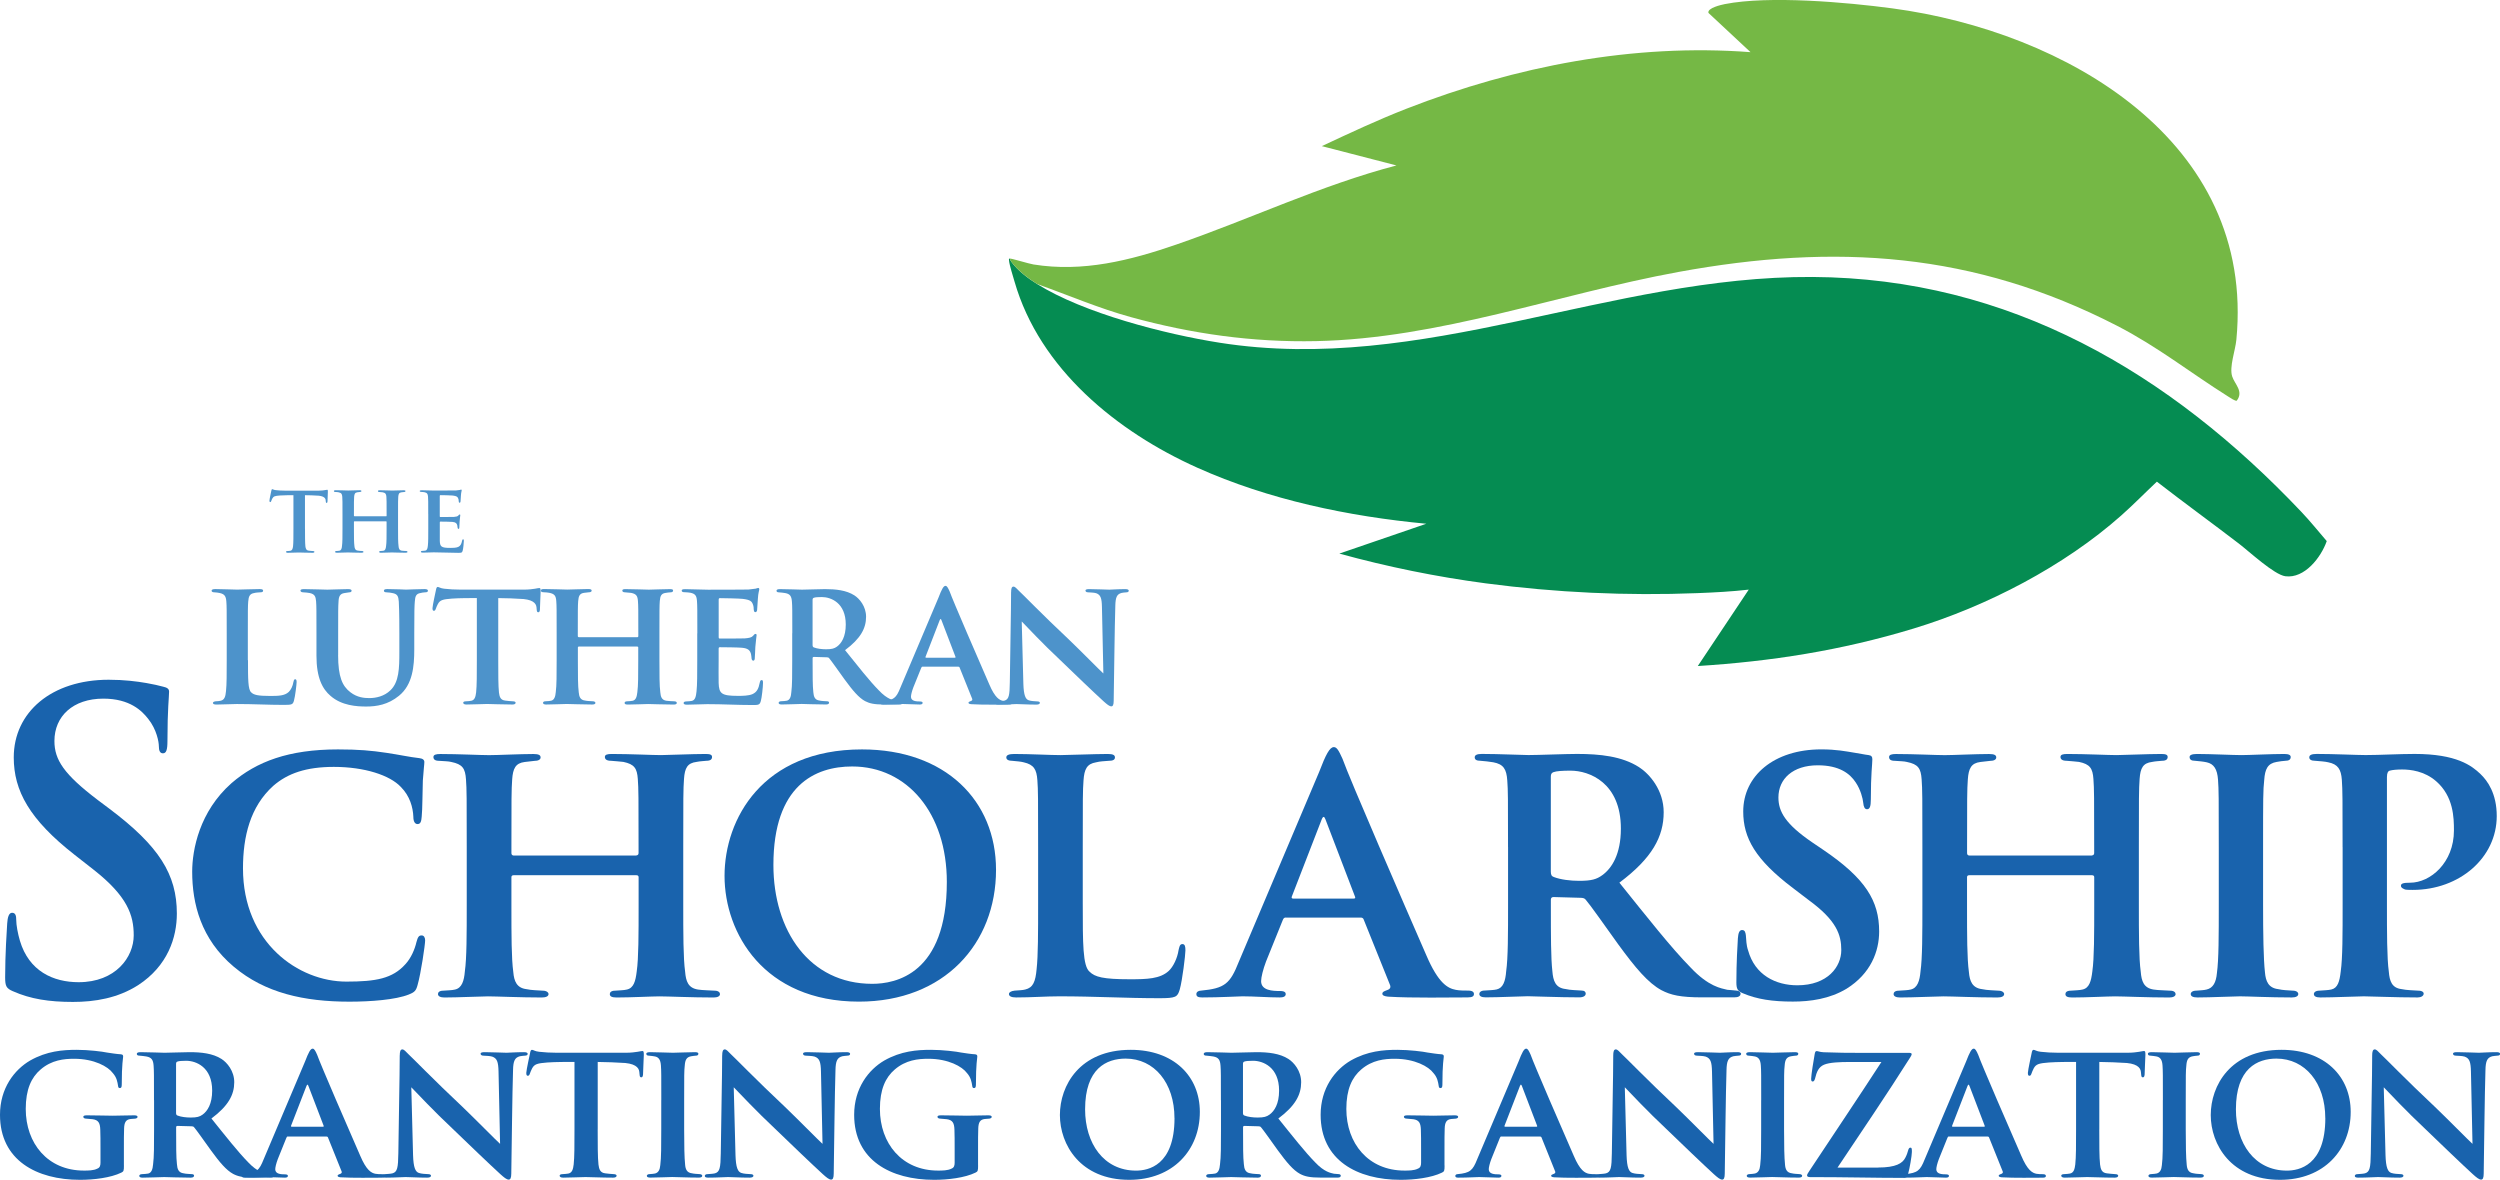 <?xml version="1.0" encoding="UTF-8"?>
<svg xmlns="http://www.w3.org/2000/svg" id="Layer_2" data-name="Layer 2" viewBox="0 0 598.1 282.26">
  <defs>
    <style>
      .cls-1 {
        fill: #75b845;
      }

      .cls-2 {
        fill: #4d93cb;
      }

      .cls-3 {
        fill: #058c52;
      }

      .cls-4 {
        fill: #1963ad;
      }
    </style>
  </defs>
  <g id="Layer_1-2" data-name="Layer 1">
    <path class="cls-3" d="M241.61,61.86c.04.36.25.63.45.91,1.48,2.01,3.99,3.89,6.06,5.18,11.15,6.99,30.62,11.99,43.65,14.04,48.62,7.67,93.42-16.01,141.85-15.73,47.13.27,85.45,22.93,116.97,56.21,2.12,2.23,4.05,4.65,6.06,6.98-1.36,3.89-5.3,9.01-9.9,8.41-2.66-.35-8.63-5.9-11.11-7.8-6.51-4.99-13.15-9.8-19.63-14.83-2.84,2.67-5.59,5.49-8.51,8.08-13.69,12.15-32.16,21.73-49.66,27.05s-34.29,7.88-51.66,8.98l12.19-18.28c-4.1.47-8.17.68-12.29.84-16.88.67-33.88-.13-50.63-2.34-11.83-1.57-23.54-3.96-35.03-7.12l20.81-7.14c-18.66-1.76-37.67-5.73-54.79-13.41-19.18-8.6-37.72-23.61-43.73-44.54-.35-1.21-1.21-3.91-1.31-5-.02-.25-.11-.46.2-.51Z"></path>
    <path class="cls-1" d="M248.12,67.95c-2.07-1.3-4.58-3.17-6.06-5.18-.2-.28-.41-.55-.45-.91.35-.05,4.62,1.25,5.63,1.41,11.81,1.91,23.16-.96,34.2-4.77,17.61-6.07,34.56-14.18,52.65-18.92l-17.86-4.62c6.71-3.14,13.42-6.29,20.33-8.98,25.98-10.12,54.22-15.63,82.24-13.5l-10.07-9.39c-.31-1.19,3.09-1.94,3.92-2.11,10.56-2.08,29.14-.44,40.06,1.02,41.21,5.51,86.92,31.55,82.32,79.28-.25,2.61-1.73,6.49-1,8.78.6,1.87,2.82,3.58,1.08,5.81-.37.12-1.67-.77-2.08-1.03-9.06-5.7-16.9-11.95-26.58-16.92-34.26-17.62-67.31-19.75-104.93-12.85-28.88,5.29-57.05,15.92-86.66,16.54-15.13.32-29.75-1.74-44.3-5.74-7.68-2.11-14.97-5.26-22.45-7.92Z"></path>
  </g>
  <g id="Layer_2-2" data-name="Layer 2">
    <g>
      <path class="cls-4" d="M3.1,237.15c-1.57-.69-1.87-1.18-1.87-3.34,0-5.41.39-11.31.49-12.88.1-1.47.39-2.56,1.18-2.56.88,0,.98.88.98,1.67,0,1.28.39,3.34.88,5.01,2.16,7.28,7.96,9.93,14.06,9.93,8.85,0,13.17-6,13.17-11.21,0-4.82-1.48-9.34-9.63-15.73l-4.52-3.54c-10.81-8.46-14.55-15.34-14.55-23.3,0-10.81,9.04-18.58,22.71-18.58,3.74,0,6.69.39,9.04.79,1.67.29,2.95.59,4.03.88.89.2,1.38.49,1.38,1.18,0,1.28-.39,4.13-.39,11.8,0,2.16-.29,2.95-1.08,2.95-.69,0-.98-.59-.98-1.77,0-.88-.49-3.93-2.56-6.49-1.47-1.87-4.33-4.82-10.72-4.82-7.27,0-11.7,4.23-11.7,10.13,0,4.52,2.26,7.96,10.42,14.16l2.75,2.06c11.9,8.95,16.12,15.73,16.12,25.07,0,5.7-2.16,12.49-9.24,17.11-4.92,3.15-10.42,4.03-15.63,4.03-5.7,0-10.13-.69-14.35-2.56Z"></path>
      <path class="cls-4" d="M55.94,231.29c-7.88-6.61-9.96-15.13-9.96-22.74,0-5.25,1.72-14.4,9.42-21.2,5.98-5.16,13.68-8.06,25.46-8.06,4.89,0,7.97.27,11.6.82,3.08.45,5.44,1,7.88,1.27.82.09,1.18.45,1.18.91,0,.63-.18,1.72-.36,4.44-.09,2.54-.09,6.98-.27,8.61-.09,1.18-.27,1.81-1,1.81-.63,0-1-.63-1-1.72-.09-2.26-.82-4.98-2.99-7.16-2.63-2.81-8.7-4.8-16.03-4.8-6.61,0-11.05,1.54-14.49,4.53-5.53,4.98-7.25,12.14-7.25,19.75,0,17.85,13.32,27.09,24.73,27.09,7.07,0,11.05-.72,14.13-4.17,1.36-1.45,2.26-3.62,2.63-5.25.36-1.36.63-1.63,1.27-1.63.54,0,.82.54.82,1.18,0,1-1,7.88-1.81,10.69-.36,1.36-.73,1.72-2.08,2.26-3.17,1.27-9.15,1.72-14.22,1.72-10.87,0-20.2-2.08-27.63-8.33Z"></path>
      <path class="cls-4" d="M152.23,204.65c.27,0,.54-.18.54-.54v-1.63c0-11.69,0-13.68-.18-16.12-.18-2.54-.82-3.53-3.44-4.08-.63-.09-1.99-.18-2.99-.27-1,0-1.45-.36-1.45-.91s.54-.72,1.63-.72c4.44,0,9.78.27,11.78.27,1.63,0,7.43-.27,10.69-.27,1.09,0,1.54.18,1.54.72s-.36.91-1.36.91c-.81.09-1.45.09-2.36.27-2.17.27-2.81,1.45-2.99,4.08-.18,2.45-.18,4.53-.18,16.31v13.59c0,7.16,0,12.96.45,16.22.18,2.26.72,3.9,3.08,4.26,1.09.18,2.9.18,3.99.27.91,0,1.27.45,1.27.81,0,.54-.63.82-1.54.82-5.25,0-10.87-.27-12.95-.27-1.72,0-6.88.27-10.24.27-1.18,0-1.63-.27-1.63-.82,0-.36.27-.81,1.27-.81,1.09-.09,2.08-.09,2.81-.27,1.63-.36,2.08-1.99,2.36-4.35.45-3.17.45-8.88.45-15.94v-6.61c0-.36-.27-.45-.54-.45h-29.35c-.27,0-.54.09-.54.45v6.88c0,7.16,0,12.5.45,15.85.18,2.17.82,3.8,3.17,4.08,1.18.27,2.81.27,3.9.36.91,0,1.36.45,1.36.81,0,.54-.63.82-1.63.82-5.07,0-10.87-.27-12.86-.27-1.63,0-7.25.27-10.42.27-.91,0-1.54-.27-1.54-.82,0-.36.27-.81,1.27-.81,1.18-.09,2.08-.09,2.81-.27,1.63-.36,2.17-2.08,2.35-4.35.45-3.17.45-8.97.45-16.12v-13.59c0-11.69,0-13.77-.18-16.22-.18-2.63-.82-3.62-3.53-4.17-.63-.18-1.81-.18-2.9-.27-1,0-1.36-.36-1.36-.91s.63-.72,1.63-.72c4.35,0,9.6.27,11.69.27s7.43-.27,10.6-.27c1.27,0,1.72.27,1.72.82s-.63.82-1.45.82c-.72.09-1.72.18-2.36.27-2.17.27-2.81,1.54-2.99,4.17-.18,2.45-.18,4.71-.18,16.04v1.63c0,.36.27.54.54.54h29.35Z"></path>
      <path class="cls-4" d="M173.34,209.55c0-13.59,9.06-30.26,32.88-30.26,19.93,0,32.07,12.23,32.07,28.81,0,17.67-12.41,31.53-32.79,31.53-22.74,0-32.16-16.4-32.16-30.08ZM226.52,211c0-16.4-9.42-27.63-22.65-27.63-8.88,0-18.84,4.53-18.84,23.55,0,15.76,8.61,28.45,23.64,28.45,5.53,0,17.85-2.26,17.85-24.37Z"></path>
      <path class="cls-4" d="M259.04,216.25c0,9.51,0,14.86,1.63,16.22,1.27,1.27,3.26,1.81,9.6,1.81,4.17,0,7.25-.09,9.33-1.99,1.09-1,2.08-3.08,2.36-4.98.18-.73.27-1.45.91-1.45s.73.63.73,1.54c0,1-.73,7.16-1.36,9.33-.54,1.81-.91,2.08-4.89,2.08-8.06,0-15.4-.45-23.92-.45-3.26,0-6.61.27-10.33.27-1.09,0-1.72-.27-1.72-.82,0-.36.45-.72,1.36-.81,1-.09,1.9-.09,2.54-.27,1.9-.45,2.45-1.9,2.72-4.89.36-3.17.36-8.97.36-15.58v-13.59c0-11.78,0-13.59-.18-16.03-.18-2.54-.82-3.71-3.26-4.26-.63-.18-1.72-.27-2.72-.36-.91,0-1.45-.27-1.45-.82s.63-.82,1.9-.82c3.8,0,8.7.27,11.05.27,1.72,0,8.24-.27,11.32-.27,1.27,0,1.72.27,1.72.82s-.45.82-1.54.82c-.91.09-1.99.09-2.99.36-2.17.36-2.81,1.63-2.99,4.35-.18,2.45-.18,4.17-.18,16.12v13.41Z"></path>
      <path class="cls-4" d="M307.6,219.51c-.36,0-.54.18-.72.63l-3.99,9.88c-.72,1.9-1.18,3.8-1.18,4.71,0,2.27,2.81,2.36,4.53,2.36,1.09,0,1.36.36,1.36.72,0,.63-.63.82-1.45.82-2.81,0-6.07-.27-8.88-.27-.91,0-5.44.27-9.6.27-1,0-1.45-.18-1.45-.82,0-.45.45-.81,1.09-.81,5.71-.54,6.98-1.63,9.06-6.89l19.21-45.39c1.63-4.26,2.54-5.98,3.53-5.98.72,0,1.18.82,2.08,2.81,1.54,4.44,14.95,35.33,20.02,46.93,2.9,6.79,5.16,7.97,7.07,8.33.82.18,2.17.18,2.99.18,1,0,1.36.36,1.36.81,0,.54-.36.82-1.54.82-3.8,0-13.32.18-19.02-.18-.82-.09-1.36-.27-1.36-.72,0-.36.36-.54.82-.72.81-.27,1.45-.54.91-1.63l-6.16-15.31c-.09-.36-.36-.54-.72-.54h-17.94ZM323.82,214.98c.45,0,.45-.18.36-.45l-7.07-18.48c-.27-.72-.54-.91-.91,0l-7.16,18.48c-.09.27,0,.45.36.45h14.4Z"></path>
      <path class="cls-4" d="M360.78,202.66c0-11.78,0-13.5-.18-15.94-.18-2.72-.91-3.9-3.35-4.35-1-.18-2.08-.27-3.08-.36-.91,0-1.36-.27-1.36-.82s.54-.82,1.72-.82c4.08,0,9.6.27,11.14.27,2.45,0,8.88-.27,11.6-.27,5.44,0,10.78.54,14.86,3.17,2.54,1.63,5.89,5.53,5.89,10.78,0,5.8-2.72,10.96-10.6,16.85,6.7,8.33,12.32,15.49,17.03,20.29,4.35,4.62,7.34,4.98,8.79,5.34.82.09,1.45.09,2.08.18.72,0,1.09.36,1.09.72,0,.63-.54.91-1.54.91h-7.61c-5.25,0-7.52-.54-9.78-1.72-3.17-1.72-6.16-5.25-10.33-10.96-3.26-4.53-6.61-9.33-7.79-10.69-.27-.36-.72-.45-1.27-.45l-6.43-.18c-.36,0-.63.18-.63.63v1.63c0,6.98,0,12.32.36,15.49.18,2.27.72,3.99,3.17,4.26,1.09.27,2.72.27,3.81.36.72,0,1,.36,1,.72,0,.54-.54.91-1.54.91-4.8,0-11.14-.27-12.32-.27-1.36,0-6.88.27-10.06.27-1,0-1.54-.27-1.54-.82,0-.36.36-.81,1.27-.81,1.18-.09,2.17-.09,2.9-.27,1.54-.36,2.08-1.99,2.26-4.35.45-3.17.45-8.97.45-16.12v-13.59ZM371.02,208.55c0,.72.18,1.09.72,1.27,1.63.63,3.99.91,6.07.91,2.9,0,4.17-.36,5.53-1.36,2.26-1.63,4.44-4.98,4.44-11.14,0-10.96-7.52-13.86-12.05-13.86-1.9,0-3.35.09-4.08.36-.45.18-.63.45-.63,1.09v22.74Z"></path>
      <path class="cls-4" d="M416.95,237.63c-1.27-.54-1.54-1.09-1.54-2.63,0-4.62.27-9.15.36-10.51.09-1.27.36-1.99,1-1.99.72,0,.82.63.91,1.27.09,1,.09,2.36.54,3.62,1.63,5.89,6.61,8.33,11.78,8.33,7.25,0,10.51-4.44,10.51-8.42,0-3.62-1.09-7.07-7.79-11.96l-3.8-2.9c-8.97-6.79-11.87-11.96-11.87-18.3,0-8.52,7.34-14.86,18.66-14.86,3.62,0,5.8.45,8.06.82,1.27.18,2.36.45,3.26.54.72.09.91.45.91,1,0,1.27-.36,3.44-.36,9.6,0,1.72-.27,2.36-.91,2.36-.54,0-.82-.54-.91-1.54-.09-1-.63-3.17-1.81-4.89-1.36-2.08-3.9-4.08-9.06-4.08-5.98,0-9.42,3.26-9.42,7.7,0,3.35,1.63,6.34,8.15,10.78l2.54,1.72c10.15,6.88,13.41,12.23,13.41,19.57,0,4.71-1.99,10.06-7.79,13.68-4.08,2.45-8.7,3.08-12.86,3.08-4.89,0-8.52-.54-11.96-1.99Z"></path>
      <path class="cls-4" d="M500.47,204.65c.27,0,.54-.18.54-.54v-1.63c0-11.69,0-13.68-.18-16.12-.18-2.54-.82-3.53-3.44-4.08-.63-.09-1.99-.18-2.99-.27-1,0-1.45-.36-1.45-.91s.54-.72,1.63-.72c4.44,0,9.78.27,11.78.27,1.63,0,7.43-.27,10.69-.27,1.09,0,1.54.18,1.54.72s-.36.91-1.36.91c-.82.09-1.45.09-2.36.27-2.17.27-2.81,1.45-2.99,4.08-.18,2.45-.18,4.53-.18,16.31v13.59c0,7.16,0,12.96.45,16.22.18,2.26.72,3.9,3.08,4.26,1.09.18,2.9.18,3.99.27.91,0,1.27.45,1.27.81,0,.54-.63.82-1.54.82-5.25,0-10.87-.27-12.95-.27-1.72,0-6.88.27-10.24.27-1.18,0-1.63-.27-1.63-.82,0-.36.27-.81,1.27-.81,1.09-.09,2.08-.09,2.81-.27,1.63-.36,2.08-1.99,2.36-4.35.45-3.17.45-8.88.45-15.94v-6.61c0-.36-.27-.45-.54-.45h-29.35c-.27,0-.54.09-.54.45v6.88c0,7.16,0,12.5.45,15.85.18,2.17.82,3.8,3.17,4.08,1.18.27,2.81.27,3.9.36.91,0,1.36.45,1.36.81,0,.54-.63.82-1.63.82-5.07,0-10.87-.27-12.86-.27-1.63,0-7.25.27-10.42.27-.91,0-1.54-.27-1.54-.82,0-.36.27-.81,1.27-.81,1.18-.09,2.08-.09,2.81-.27,1.63-.36,2.17-2.08,2.36-4.35.45-3.17.45-8.97.45-16.12v-13.59c0-11.69,0-13.77-.18-16.22-.18-2.63-.81-3.62-3.53-4.17-.63-.18-1.81-.18-2.9-.27-1,0-1.36-.36-1.36-.91s.63-.72,1.63-.72c4.35,0,9.6.27,11.69.27s7.43-.27,10.6-.27c1.27,0,1.72.27,1.72.82s-.63.82-1.45.82c-.72.09-1.72.18-2.36.27-2.17.27-2.81,1.54-2.99,4.17-.18,2.45-.18,4.71-.18,16.04v1.63c0,.36.27.54.54.54h29.35Z"></path>
      <path class="cls-4" d="M530.82,202.66c0-11.78,0-13.59-.18-16.12-.18-2.54-1-3.8-2.72-4.17-.82-.18-1.81-.27-2.81-.36-.82,0-1.27-.27-1.27-.91,0-.45.54-.72,1.81-.72,3.17,0,8.61.27,10.6.27,1.81,0,7.16-.27,10.24-.27,1.09,0,1.54.27,1.54.72,0,.63-.45.91-1.27.91-.82.09-1.18.09-2.08.27-2.17.36-2.81,1.72-2.99,4.35-.27,2.45-.27,4.26-.27,16.03v13.59c0,7.25.09,13.14.45,16.4.18,2.08.82,3.71,3.17,3.99,1.18.27,2.26.27,3.44.36,1,0,1.36.45,1.36.81,0,.54-.63.82-1.54.82-5.34,0-10.51-.27-12.41-.27-1.54,0-6.98.27-10.15.27-1.09,0-1.63-.27-1.63-.82,0-.36.36-.81,1.36-.81,1.09-.09,1.72-.09,2.45-.27,1.54-.36,2.26-1.72,2.45-3.9.45-3.26.45-9.06.45-16.58v-13.59Z"></path>
      <path class="cls-4" d="M560.44,202.66c0-11.05,0-13.59-.18-16.12-.18-2.45-.91-3.71-3.26-4.17-.72-.18-1.99-.27-3.17-.36-.82,0-1.36-.27-1.36-.82s.54-.82,1.81-.82c4.08,0,9.6.27,11.69.27,3.35,0,7.97-.27,11.69-.27,10.06,0,13.68,2.81,15.76,4.8,1.72,1.63,3.9,4.71,3.9,10.06,0,9.96-8.88,17.67-20.11,17.67-.36,0-1.36,0-1.81-.09-.36-.18-1-.36-1-.91s.63-.72,2.17-.72c4.89,0,10.51-4.8,10.51-12.5,0-3.08-.09-8.15-4.26-11.78-2.81-2.45-6.16-2.81-8.15-2.81-1.18,0-2.26.09-2.9.27-.45.09-.72.54-.72,1.54v30.35c0,6.88,0,12.96.45,16.22.18,2.26.73,3.9,3.08,4.17,1.18.27,2.81.27,3.9.36,1,0,1.36.36,1.36.72,0,.54-.63.91-1.45.91-5.35,0-11.05-.27-12.86-.27-1.54,0-7.25.27-10.42.27-1,0-1.54-.27-1.54-.82,0-.36.36-.81,1.36-.81,1.09-.09,1.99-.09,2.81-.27,1.54-.36,1.99-1.9,2.26-4.35.45-3.17.45-8.97.45-16.12v-13.59Z"></path>
    </g>
    <g>
      <path class="cls-4" d="M29.65,278.85c0,1.31-.09,1.4-.61,1.68-2.57,1.26-6.63,1.73-9.9,1.73-10.37,0-19.14-4.67-19.14-15.55,0-6.4,3.46-10.79,7.19-12.98,4.02-2.29,7.84-2.57,11.21-2.57,2.8,0,6.16.42,7.19.65.93.14,2.38.37,3.36.42.47.05.51.28.51.56,0,.47-.33,1.63-.33,6.68,0,.65-.14.84-.47.84s-.37-.23-.42-.56c-.14-.84-.28-1.96-1.26-3.04-1.12-1.54-4.44-3.41-9.24-3.41-2.43,0-5.37.28-8.03,2.57-2.19,1.87-3.55,4.72-3.55,9.43,0,8.22,5.23,14.75,13.91,14.75.98,0,2.33,0,3.22-.47.61-.23.75-.75.75-1.4v-3.36c0-1.91,0-3.31-.05-4.58-.05-1.54-.42-2.29-1.82-2.48-.37-.05-.98-.09-1.59-.14-.37,0-.65-.19-.65-.42,0-.28.28-.37.89-.37,2.24,0,4.9.09,6.16.09s3.55-.09,5.09-.09c.51,0,.84.09.84.37,0,.23-.23.37-.56.42-.51.05-.61.05-1.12.09-1.17.14-1.49.89-1.54,2.24-.05,1.26-.05,2.8-.05,4.81v4.06Z"></path>
      <path class="cls-4" d="M36.84,263.21c0-6.07,0-6.96-.09-8.22-.09-1.4-.47-2.01-1.73-2.24-.51-.09-1.07-.14-1.59-.19-.47,0-.7-.14-.7-.42s.28-.42.89-.42c2.1,0,4.95.14,5.74.14,1.26,0,4.58-.14,5.98-.14,2.8,0,5.56.28,7.66,1.63,1.31.84,3.04,2.85,3.04,5.56,0,2.99-1.4,5.65-5.46,8.68,3.46,4.3,6.35,7.98,8.78,10.46,2.24,2.38,3.78,2.57,4.53,2.75.42.05.75.05,1.07.09.37,0,.56.19.56.37,0,.33-.28.47-.79.47h-3.92c-2.71,0-3.88-.28-5.04-.89-1.63-.89-3.18-2.71-5.32-5.65-1.68-2.33-3.41-4.81-4.02-5.51-.14-.19-.37-.23-.65-.23l-3.31-.09c-.19,0-.33.09-.33.33v.84c0,3.6,0,6.35.19,7.98.09,1.17.37,2.05,1.63,2.2.56.14,1.4.14,1.96.19.37,0,.51.19.51.37,0,.28-.28.47-.79.47-2.47,0-5.74-.14-6.35-.14-.7,0-3.55.14-5.18.14-.51,0-.79-.14-.79-.42,0-.19.19-.42.65-.42.61-.05,1.12-.05,1.49-.14.79-.19,1.07-1.03,1.17-2.24.23-1.63.23-4.62.23-8.31v-7ZM42.12,266.24c0,.37.09.56.37.65.84.33,2.05.47,3.13.47,1.49,0,2.15-.19,2.85-.7,1.17-.84,2.29-2.57,2.29-5.74,0-5.65-3.88-7.14-6.21-7.14-.98,0-1.73.05-2.1.19-.23.09-.33.23-.33.56v11.72Z"></path>
      <path class="cls-4" d="M68.88,271.89c-.19,0-.28.09-.37.33l-2.05,5.09c-.37.98-.61,1.96-.61,2.43,0,1.17,1.45,1.21,2.33,1.21.56,0,.7.19.7.37,0,.33-.33.42-.75.42-1.45,0-3.13-.14-4.58-.14-.47,0-2.8.14-4.95.14-.51,0-.75-.09-.75-.42,0-.23.23-.42.56-.42,2.94-.28,3.6-.84,4.67-3.55l9.9-23.39c.84-2.19,1.31-3.08,1.82-3.08.37,0,.61.42,1.07,1.45.79,2.29,7.7,18.21,10.32,24.19,1.49,3.5,2.66,4.11,3.64,4.3.42.09,1.12.09,1.54.09.51,0,.7.19.7.42,0,.28-.19.42-.79.42-1.96,0-6.86.09-9.81-.09-.42-.05-.7-.14-.7-.37,0-.19.19-.28.42-.37.42-.14.75-.28.47-.84l-3.17-7.89c-.05-.19-.19-.28-.37-.28h-9.24ZM77.24,269.56c.23,0,.23-.09.19-.23l-3.64-9.52c-.14-.37-.28-.47-.47,0l-3.69,9.52c-.05.14,0,.23.19.23h7.42Z"></path>
      <path class="cls-4" d="M95.64,252.51c0-.89.14-1.45.61-1.45.42,0,.79.47,1.49,1.17.75.65,6.21,6.3,12.89,12.56,3.03,2.9,8.26,8.22,9.01,8.87l-.37-17.28c-.05-2.38-.37-3.17-1.49-3.59-.61-.19-1.54-.19-2.1-.23-.51,0-.7-.23-.7-.47,0-.33.47-.37,1.03-.37,2.05,0,4.16.14,5.18.14.51,0,2.19-.14,4.16-.14.51,0,.89.09.89.42,0,.23-.19.42-.7.42-.42.05-.75.05-1.17.14-1.21.33-1.59,1.12-1.63,3.36-.19,5.98-.28,16.39-.42,24.7,0,1.07-.23,1.45-.61,1.45-.51,0-1.12-.51-2.01-1.31-2.61-2.38-7.61-7.19-11.49-10.93-4.11-3.83-8.68-8.68-9.81-9.85l.42,16.2c.09,3.04.56,4.02,1.4,4.3.7.23,1.49.23,2.19.28.42,0,.7.14.7.37,0,.33-.37.47-.93.47-2.43,0-4.06-.14-5.14-.14-.51,0-2.66.14-4.67.14-.51,0-.89-.05-.89-.42,0-.23.23-.42.65-.42.51-.05,1.21-.05,1.77-.19,1.17-.33,1.35-1.35,1.4-4.81.09-8.4.33-18.16.33-23.39Z"></path>
      <path class="cls-4" d="M142.99,270.21c0,3.55,0,6.68.19,8.4.14,1.07.37,1.96,1.63,2.1.56.09,1.4.14,2.01.19.47,0,.7.19.7.37,0,.28-.28.47-.84.47-2.71,0-5.56-.14-6.58-.14-.93,0-3.78.14-5.37.14-.56,0-.84-.19-.84-.47,0-.19.19-.37.7-.37.56-.05,1.03-.05,1.4-.14.89-.19,1.12-1.03,1.26-2.19.19-1.68.19-4.67.19-8.36v-16.16c-1.54,0-4.62,0-6.49.14-2.38.19-3.08.37-3.64,1.4-.28.51-.37.84-.56,1.31-.09.28-.23.47-.47.47-.28,0-.37-.23-.37-.7.05-.84.79-4.16.89-4.67.09-.56.23-.84.47-.84.33,0,.7.37,1.73.47,1.12.14,2.8.23,4.2.23h16.53c1.31,0,2.19-.14,2.8-.23.61-.09.93-.19,1.17-.19.28,0,.33.23.33.93,0,.79-.19,3.69-.19,4.72-.05.42-.14.65-.42.65-.33,0-.37-.23-.42-.79,0-.14-.05-.33-.05-.51-.09-1.07-1.07-2.15-4.53-2.19-1.12-.09-2.85-.14-5.42-.19v16.16Z"></path>
      <path class="cls-4" d="M158.21,263.21c0-6.07,0-7-.09-8.31-.09-1.31-.51-1.96-1.4-2.15-.42-.09-.93-.14-1.45-.19-.42,0-.65-.14-.65-.47,0-.23.28-.37.93-.37,1.63,0,4.44.14,5.46.14.93,0,3.69-.14,5.28-.14.56,0,.79.14.79.37,0,.33-.23.47-.65.47-.42.05-.61.05-1.07.14-1.12.19-1.45.89-1.54,2.24-.14,1.26-.14,2.19-.14,8.26v7c0,3.74.05,6.77.23,8.45.09,1.07.42,1.91,1.63,2.05.61.14,1.17.14,1.77.19.51,0,.7.23.7.42,0,.28-.33.42-.79.42-2.75,0-5.42-.14-6.4-.14-.79,0-3.6.14-5.23.14-.56,0-.84-.14-.84-.42,0-.19.19-.42.7-.42.56-.05.89-.05,1.26-.14.79-.19,1.17-.89,1.26-2.01.23-1.68.23-4.67.23-8.54v-7Z"></path>
      <path class="cls-4" d="M172.78,252.51c0-.89.14-1.45.61-1.45.42,0,.79.47,1.49,1.17.75.65,6.21,6.3,12.89,12.56,3.03,2.9,8.26,8.22,9.01,8.87l-.37-17.28c-.05-2.38-.37-3.17-1.49-3.59-.61-.19-1.54-.19-2.1-.23-.51,0-.7-.23-.7-.47,0-.33.47-.37,1.03-.37,2.05,0,4.16.14,5.18.14.51,0,2.19-.14,4.16-.14.51,0,.89.09.89.42,0,.23-.19.42-.7.42-.42.05-.75.05-1.17.14-1.21.33-1.59,1.12-1.63,3.36-.19,5.98-.28,16.39-.42,24.7,0,1.07-.23,1.45-.61,1.45-.51,0-1.12-.51-2.01-1.31-2.61-2.38-7.61-7.19-11.49-10.93-4.11-3.83-8.68-8.68-9.81-9.85l.42,16.2c.09,3.04.56,4.02,1.4,4.3.7.23,1.49.23,2.19.28.42,0,.7.14.7.37,0,.33-.37.47-.93.47-2.43,0-4.06-.14-5.14-.14-.51,0-2.66.14-4.67.14-.51,0-.89-.05-.89-.42,0-.23.23-.42.65-.42.51-.05,1.21-.05,1.77-.19,1.17-.33,1.35-1.35,1.4-4.81.09-8.4.33-18.16.33-23.39Z"></path>
      <path class="cls-4" d="M234,278.85c0,1.31-.09,1.4-.61,1.68-2.57,1.26-6.63,1.73-9.9,1.73-10.37,0-19.14-4.67-19.14-15.55,0-6.4,3.46-10.79,7.19-12.98,4.02-2.29,7.84-2.57,11.21-2.57,2.8,0,6.16.42,7.19.65.93.14,2.38.37,3.36.42.47.05.51.28.51.56,0,.47-.33,1.63-.33,6.68,0,.65-.14.84-.47.84s-.37-.23-.42-.56c-.14-.84-.28-1.96-1.26-3.04-1.12-1.54-4.44-3.41-9.24-3.41-2.43,0-5.37.28-8.03,2.57-2.19,1.87-3.55,4.72-3.55,9.43,0,8.22,5.23,14.75,13.91,14.75.98,0,2.33,0,3.22-.47.61-.23.75-.75.75-1.4v-3.36c0-1.91,0-3.31-.05-4.58-.05-1.54-.42-2.29-1.82-2.48-.37-.05-.98-.09-1.59-.14-.37,0-.65-.19-.65-.42,0-.28.28-.37.89-.37,2.24,0,4.9.09,6.16.09s3.55-.09,5.09-.09c.51,0,.84.09.84.37,0,.23-.23.37-.56.42-.51.05-.61.05-1.12.09-1.17.14-1.49.89-1.54,2.24-.05,1.26-.05,2.8-.05,4.81v4.06Z"></path>
      <path class="cls-4" d="M253.57,266.76c0-7,4.67-15.6,16.95-15.6,10.27,0,16.53,6.3,16.53,14.85,0,9.1-6.4,16.25-16.9,16.25-11.72,0-16.58-8.45-16.58-15.5ZM280.98,267.5c0-8.45-4.86-14.24-11.67-14.24-4.58,0-9.71,2.33-9.71,12.14,0,8.12,4.44,14.66,12.19,14.66,2.85,0,9.2-1.17,9.2-12.56Z"></path>
      <path class="cls-4" d="M292.09,263.21c0-6.07,0-6.96-.09-8.22-.09-1.4-.47-2.01-1.73-2.24-.51-.09-1.07-.14-1.59-.19-.47,0-.7-.14-.7-.42s.28-.42.89-.42c2.1,0,4.95.14,5.74.14,1.26,0,4.58-.14,5.98-.14,2.8,0,5.56.28,7.66,1.63,1.31.84,3.04,2.85,3.04,5.56,0,2.99-1.4,5.65-5.46,8.68,3.46,4.3,6.35,7.98,8.78,10.46,2.24,2.38,3.78,2.57,4.53,2.75.42.05.75.05,1.07.09.37,0,.56.19.56.37,0,.33-.28.47-.79.47h-3.92c-2.71,0-3.88-.28-5.04-.89-1.63-.89-3.17-2.71-5.32-5.65-1.68-2.33-3.41-4.81-4.02-5.51-.14-.19-.37-.23-.65-.23l-3.31-.09c-.19,0-.33.09-.33.33v.84c0,3.6,0,6.35.19,7.98.09,1.17.37,2.05,1.63,2.2.56.14,1.4.14,1.96.19.37,0,.51.19.51.37,0,.28-.28.47-.79.47-2.47,0-5.74-.14-6.35-.14-.7,0-3.55.14-5.18.14-.51,0-.79-.14-.79-.42,0-.19.19-.42.65-.42.61-.05,1.12-.05,1.49-.14.79-.19,1.07-1.03,1.17-2.24.23-1.63.23-4.62.23-8.31v-7ZM297.37,266.24c0,.37.09.56.37.65.84.33,2.05.47,3.13.47,1.49,0,2.15-.19,2.85-.7,1.17-.84,2.29-2.57,2.29-5.74,0-5.65-3.88-7.14-6.21-7.14-.98,0-1.73.05-2.1.19-.23.09-.33.23-.33.56v11.72Z"></path>
      <path class="cls-4" d="M345.6,278.85c0,1.31-.09,1.4-.61,1.68-2.57,1.26-6.63,1.73-9.9,1.73-10.37,0-19.14-4.67-19.14-15.55,0-6.4,3.46-10.79,7.19-12.98,4.02-2.29,7.84-2.57,11.21-2.57,2.8,0,6.16.42,7.19.65.93.14,2.38.37,3.36.42.47.05.51.28.51.56,0,.47-.33,1.63-.33,6.68,0,.65-.14.84-.47.84s-.37-.23-.42-.56c-.14-.84-.28-1.96-1.26-3.04-1.12-1.54-4.44-3.41-9.25-3.41-2.43,0-5.37.28-8.03,2.57-2.19,1.87-3.55,4.72-3.55,9.43,0,8.22,5.23,14.75,13.91,14.75.98,0,2.33,0,3.22-.47.61-.23.75-.75.75-1.4v-3.36c0-1.91,0-3.31-.05-4.58-.05-1.54-.42-2.29-1.82-2.48-.37-.05-.98-.09-1.59-.14-.37,0-.65-.19-.65-.42,0-.28.28-.37.89-.37,2.24,0,4.9.09,6.16.09s3.55-.09,5.09-.09c.51,0,.84.09.84.37,0,.23-.23.37-.56.42-.51.05-.61.05-1.12.09-1.17.14-1.49.89-1.54,2.24-.05,1.26-.05,2.8-.05,4.81v4.06Z"></path>
      <path class="cls-4" d="M359.2,271.89c-.19,0-.28.09-.37.33l-2.05,5.09c-.37.98-.61,1.96-.61,2.43,0,1.17,1.45,1.21,2.33,1.21.56,0,.7.19.7.37,0,.33-.33.42-.75.42-1.45,0-3.13-.14-4.58-.14-.47,0-2.8.14-4.95.14-.51,0-.75-.09-.75-.42,0-.23.23-.42.56-.42,2.94-.28,3.6-.84,4.67-3.55l9.9-23.39c.84-2.19,1.31-3.08,1.82-3.08.37,0,.61.42,1.07,1.45.79,2.29,7.7,18.21,10.32,24.19,1.49,3.5,2.66,4.11,3.64,4.3.42.09,1.12.09,1.54.09.51,0,.7.19.7.42,0,.28-.19.42-.79.42-1.96,0-6.86.09-9.8-.09-.42-.05-.7-.14-.7-.37,0-.19.19-.28.42-.37.42-.14.75-.28.47-.84l-3.17-7.89c-.05-.19-.19-.28-.37-.28h-9.25ZM367.55,269.56c.23,0,.23-.09.19-.23l-3.64-9.52c-.14-.37-.28-.47-.47,0l-3.69,9.52c-.05.14,0,.23.19.23h7.42Z"></path>
      <path class="cls-4" d="M385.95,252.51c0-.89.14-1.45.61-1.45.42,0,.79.47,1.49,1.17.75.65,6.21,6.3,12.89,12.56,3.04,2.9,8.26,8.22,9.01,8.87l-.37-17.28c-.05-2.38-.37-3.17-1.49-3.59-.61-.19-1.54-.19-2.1-.23-.51,0-.7-.23-.7-.47,0-.33.47-.37,1.03-.37,2.05,0,4.16.14,5.18.14.51,0,2.19-.14,4.16-.14.51,0,.89.09.89.42,0,.23-.19.42-.7.42-.42.05-.75.05-1.17.14-1.21.33-1.59,1.12-1.63,3.36-.19,5.98-.28,16.39-.42,24.7,0,1.07-.23,1.45-.61,1.45-.51,0-1.12-.51-2.01-1.31-2.61-2.38-7.61-7.19-11.49-10.93-4.11-3.83-8.68-8.68-9.8-9.85l.42,16.2c.09,3.04.56,4.02,1.4,4.3.7.23,1.49.23,2.19.28.42,0,.7.14.7.37,0,.33-.37.47-.93.47-2.43,0-4.06-.14-5.14-.14-.51,0-2.66.14-4.67.14-.51,0-.89-.05-.89-.42,0-.23.23-.42.65-.42.51-.05,1.21-.05,1.77-.19,1.17-.33,1.35-1.35,1.4-4.81.09-8.4.33-18.16.33-23.39Z"></path>
      <path class="cls-4" d="M421.35,263.21c0-6.07,0-7-.09-8.31-.09-1.31-.51-1.96-1.4-2.15-.42-.09-.93-.14-1.45-.19-.42,0-.65-.14-.65-.47,0-.23.28-.37.93-.37,1.63,0,4.44.14,5.46.14.93,0,3.69-.14,5.28-.14.56,0,.79.14.79.37,0,.33-.23.47-.65.47-.42.05-.61.05-1.07.14-1.12.19-1.45.89-1.54,2.24-.14,1.26-.14,2.19-.14,8.26v7c0,3.74.05,6.77.23,8.45.09,1.07.42,1.91,1.63,2.05.61.14,1.17.14,1.77.19.51,0,.7.23.7.42,0,.28-.33.42-.79.42-2.75,0-5.42-.14-6.4-.14-.79,0-3.59.14-5.23.14-.56,0-.84-.14-.84-.42,0-.19.19-.42.7-.42.56-.05.89-.05,1.26-.14.79-.19,1.17-.89,1.26-2.01.23-1.68.23-4.67.23-8.54v-7Z"></path>
      <path class="cls-4" d="M449.28,279.32c4.34,0,5.88-1.03,6.54-2.33.33-.61.56-1.26.7-1.82.09-.37.28-.61.51-.61.33,0,.37.19.37,1.03s-.56,4.11-.89,5.18c-.19.7-.42,1.03-1.17,1.03-6.86,0-13.77-.19-22.32-.19-.42,0-.7-.14-.7-.37,0-.28.19-.56.65-1.26,5.65-8.54,11.72-17.56,17.14-25.91h-7.66c-2.24,0-4.76.09-6.07.65s-1.77,1.73-2.15,3.32c-.14.51-.33.7-.56.7-.28,0-.37-.19-.37-.65,0-.89.61-4.62.84-5.88.09-.56.23-.75.47-.75.37,0,.65.23,1.68.28,3.88.14,5.84.14,7.61.14h12.75c.42,0,.7.09.7.28,0,.28-.19.51-.37.84-5.6,8.87-11.77,17.93-17.37,26.33h9.67Z"></path>
      <path class="cls-4" d="M466.27,271.89c-.19,0-.28.09-.37.33l-2.05,5.09c-.37.98-.61,1.96-.61,2.43,0,1.17,1.45,1.21,2.33,1.21.56,0,.7.19.7.37,0,.33-.33.42-.75.42-1.45,0-3.13-.14-4.58-.14-.47,0-2.8.14-4.95.14-.51,0-.75-.09-.75-.42,0-.23.23-.42.56-.42,2.94-.28,3.6-.84,4.67-3.55l9.9-23.39c.84-2.19,1.31-3.08,1.82-3.08.37,0,.61.42,1.07,1.45.79,2.29,7.7,18.21,10.32,24.19,1.49,3.5,2.66,4.11,3.64,4.3.42.09,1.12.09,1.54.09.51,0,.7.19.7.42,0,.28-.19.42-.79.42-1.96,0-6.86.09-9.8-.09-.42-.05-.7-.14-.7-.37,0-.19.19-.28.42-.37.42-.14.75-.28.47-.84l-3.17-7.89c-.05-.19-.19-.28-.37-.28h-9.25ZM474.63,269.56c.23,0,.23-.09.19-.23l-3.64-9.52c-.14-.37-.28-.47-.47,0l-3.69,9.52c-.05.14,0,.23.19.23h7.42Z"></path>
      <path class="cls-4" d="M502.23,270.21c0,3.55,0,6.68.19,8.4.14,1.07.37,1.96,1.63,2.1.56.09,1.4.14,2.01.19.47,0,.7.19.7.37,0,.28-.28.47-.84.47-2.71,0-5.56-.14-6.58-.14-.93,0-3.78.14-5.37.14-.56,0-.84-.19-.84-.47,0-.19.19-.37.7-.37.56-.05,1.03-.05,1.4-.14.89-.19,1.12-1.03,1.26-2.19.19-1.68.19-4.67.19-8.36v-16.16c-1.54,0-4.62,0-6.49.14-2.38.19-3.08.37-3.64,1.4-.28.51-.37.84-.56,1.31-.09.28-.23.47-.47.47-.28,0-.37-.23-.37-.7.05-.84.79-4.16.89-4.67.09-.56.23-.84.47-.84.33,0,.7.37,1.73.47,1.12.14,2.8.23,4.2.23h16.53c1.31,0,2.2-.14,2.8-.23.61-.09.93-.19,1.17-.19.28,0,.33.23.33.93,0,.79-.19,3.69-.19,4.72-.05.42-.14.65-.42.65-.33,0-.37-.23-.42-.79,0-.14-.05-.33-.05-.51-.09-1.07-1.07-2.15-4.53-2.19-1.12-.09-2.85-.14-5.42-.19v16.16Z"></path>
      <path class="cls-4" d="M517.45,263.21c0-6.07,0-7-.09-8.31-.09-1.31-.51-1.96-1.4-2.15-.42-.09-.93-.14-1.45-.19-.42,0-.65-.14-.65-.47,0-.23.28-.37.93-.37,1.63,0,4.44.14,5.46.14.93,0,3.69-.14,5.28-.14.56,0,.79.14.79.37,0,.33-.23.47-.65.47-.42.05-.61.05-1.07.14-1.12.19-1.45.89-1.54,2.24-.14,1.26-.14,2.19-.14,8.26v7c0,3.74.05,6.77.23,8.45.09,1.07.42,1.91,1.63,2.05.61.14,1.17.14,1.77.19.51,0,.7.23.7.42,0,.28-.33.42-.79.42-2.75,0-5.42-.14-6.4-.14-.79,0-3.59.14-5.23.14-.56,0-.84-.14-.84-.42,0-.19.19-.42.7-.42.56-.05.89-.05,1.26-.14.79-.19,1.17-.89,1.26-2.01.23-1.68.23-4.67.23-8.54v-7Z"></path>
      <path class="cls-4" d="M528.9,266.76c0-7,4.67-15.6,16.95-15.6,10.27,0,16.53,6.3,16.53,14.85,0,9.1-6.4,16.25-16.9,16.25-11.72,0-16.58-8.45-16.58-15.5ZM556.3,267.5c0-8.45-4.86-14.24-11.67-14.24-4.58,0-9.71,2.33-9.71,12.14,0,8.12,4.44,14.66,12.19,14.66,2.85,0,9.2-1.17,9.2-12.56Z"></path>
      <path class="cls-4" d="M567.52,252.51c0-.89.14-1.45.61-1.45.42,0,.79.47,1.49,1.17.75.65,6.21,6.3,12.89,12.56,3.04,2.9,8.26,8.22,9.01,8.87l-.37-17.28c-.05-2.38-.37-3.17-1.49-3.59-.61-.19-1.54-.19-2.1-.23-.51,0-.7-.23-.7-.47,0-.33.47-.37,1.03-.37,2.05,0,4.16.14,5.18.14.51,0,2.19-.14,4.16-.14.51,0,.89.09.89.42,0,.23-.19.42-.7.42-.42.05-.75.05-1.17.14-1.21.33-1.59,1.12-1.63,3.36-.19,5.98-.28,16.39-.42,24.7,0,1.07-.23,1.45-.61,1.45-.51,0-1.12-.51-2.01-1.31-2.61-2.38-7.61-7.19-11.49-10.93-4.11-3.83-8.68-8.68-9.8-9.85l.42,16.2c.09,3.04.56,4.02,1.4,4.3.7.23,1.49.23,2.19.28.42,0,.7.14.7.37,0,.33-.37.47-.93.47-2.43,0-4.06-.14-5.14-.14-.51,0-2.66.14-4.67.14-.51,0-.89-.05-.89-.42,0-.23.23-.42.65-.42.51-.05,1.21-.05,1.77-.19,1.17-.33,1.35-1.35,1.4-4.81.09-8.4.33-18.16.33-23.39Z"></path>
    </g>
    <g>
      <path class="cls-2" d="M59.33,157.95c0,4.51,0,7.04.77,7.69.6.6,1.55.86,4.55.86,1.98,0,3.44-.04,4.42-.95.52-.47.99-1.46,1.12-2.36.09-.34.13-.69.43-.69s.34.3.34.73c0,.47-.34,3.39-.64,4.42-.26.86-.43.99-2.32.99-3.82,0-7.3-.21-11.34-.21-1.55,0-3.14.13-4.9.13-.52,0-.82-.13-.82-.39,0-.17.21-.34.64-.39.47-.04.9-.04,1.2-.13.9-.21,1.16-.9,1.29-2.32.17-1.5.17-4.25.17-7.39v-6.44c0-5.58,0-6.44-.09-7.6-.09-1.2-.39-1.76-1.55-2.02-.3-.09-.82-.13-1.29-.17-.43,0-.69-.13-.69-.39s.3-.39.9-.39c1.8,0,4.12.13,5.24.13.82,0,3.91-.13,5.37-.13.6,0,.82.13.82.39s-.21.39-.73.39c-.43.04-.95.04-1.42.17-1.03.17-1.33.77-1.42,2.06-.09,1.16-.09,1.98-.09,7.65v6.36Z"></path>
      <path class="cls-2" d="M80.89,156.7c0,5.28,1.03,7.47,2.96,8.93,1.63,1.25,3.31,1.38,4.51,1.38,1.59,0,3.57-.43,5.03-1.85,2.1-1.98,2.15-5.37,2.15-9.11v-4.55c0-5.5-.09-6.4-.13-7.56-.09-1.25-.3-1.85-1.55-2.06-.3-.09-.86-.13-1.37-.17-.43,0-.64-.13-.64-.39s.21-.39.82-.39c1.93,0,4.34.13,4.47.13.52,0,2.88-.13,4.42-.13.56,0,.82.13.82.39s-.21.39-.69.39c-.43.04-.64.04-1.12.17-.99.17-1.25.73-1.33,2.02-.09,1.16-.13,2.1-.13,7.6v3.87c0,4.08-.39,8.42-3.65,11.08-2.62,2.15-5.37,2.58-7.86,2.58-2.23,0-5.84-.21-8.5-2.53-1.93-1.63-3.39-4.3-3.39-9.62v-5.37c0-5.58,0-6.44-.09-7.65-.09-1.16-.34-1.72-1.5-1.98-.34-.09-1.03-.13-1.55-.17-.43,0-.69-.17-.69-.43s.3-.34.9-.34c1.93,0,4.55.13,5.54.13.82,0,3.61-.13,4.94-.13.6,0,.86.13.86.39s-.26.39-.64.39c-.39.04-.69.09-1.12.17-1.03.17-1.33.82-1.37,2.06-.09,1.16-.09,2.23-.09,7.56v5.2Z"></path>
      <path class="cls-2" d="M119.2,157.95c0,3.26,0,6.14.17,7.73.13.99.34,1.8,1.5,1.93.52.09,1.29.13,1.85.17.43,0,.64.17.64.34,0,.26-.26.43-.77.43-2.49,0-5.11-.13-6.06-.13-.86,0-3.48.13-4.94.13-.52,0-.77-.17-.77-.43,0-.17.17-.34.64-.34.52-.04.94-.04,1.29-.13.82-.17,1.03-.94,1.16-2.02.17-1.55.17-4.29.17-7.69v-14.86c-1.42,0-4.25,0-5.97.13-2.19.17-2.83.34-3.35,1.29-.26.47-.34.77-.52,1.2-.09.26-.21.43-.43.43-.26,0-.34-.21-.34-.64.04-.77.73-3.82.82-4.3.09-.52.21-.77.43-.77.3,0,.64.34,1.59.43,1.03.13,2.58.21,3.87.21h15.21c1.2,0,2.02-.13,2.58-.21.56-.09.86-.17,1.07-.17.26,0,.3.21.3.86,0,.73-.17,3.39-.17,4.34-.04.39-.13.6-.39.6-.3,0-.34-.21-.39-.73,0-.13-.04-.3-.04-.47-.09-.99-.99-1.98-4.17-2.02-1.03-.09-2.62-.13-4.98-.17v14.86Z"></path>
      <path class="cls-2" d="M152.45,152.45c.13,0,.26-.09.26-.26v-.77c0-5.54,0-6.49-.09-7.65-.09-1.2-.39-1.68-1.63-1.93-.3-.04-.95-.09-1.42-.13-.47,0-.69-.17-.69-.43s.26-.34.77-.34c2.1,0,4.64.13,5.58.13.77,0,3.52-.13,5.07-.13.52,0,.73.09.73.34s-.17.43-.64.43c-.39.04-.69.04-1.12.13-1.03.13-1.33.69-1.42,1.93-.09,1.16-.09,2.15-.09,7.73v6.44c0,3.39,0,6.14.21,7.69.09,1.07.34,1.85,1.46,2.02.52.09,1.37.09,1.89.13.43,0,.6.21.6.39,0,.26-.3.39-.73.39-2.49,0-5.15-.13-6.14-.13-.82,0-3.26.13-4.85.13-.56,0-.77-.13-.77-.39,0-.17.13-.39.6-.39.52-.04.99-.04,1.33-.13.77-.17.99-.94,1.12-2.06.21-1.5.21-4.21.21-7.56v-3.14c0-.17-.13-.21-.26-.21h-13.92c-.13,0-.26.04-.26.21v3.26c0,3.39,0,5.93.21,7.52.09,1.03.39,1.8,1.5,1.93.56.13,1.33.13,1.85.17.43,0,.64.21.64.39,0,.26-.3.39-.77.39-2.41,0-5.15-.13-6.1-.13-.77,0-3.44.13-4.94.13-.43,0-.73-.13-.73-.39,0-.17.13-.39.6-.39.56-.04.99-.04,1.33-.13.77-.17,1.03-.99,1.12-2.06.21-1.5.21-4.25.21-7.65v-6.44c0-5.54,0-6.53-.09-7.69-.09-1.25-.39-1.72-1.68-1.98-.3-.09-.86-.09-1.37-.13-.47,0-.64-.17-.64-.43s.3-.34.77-.34c2.06,0,4.55.13,5.54.13s3.52-.13,5.03-.13c.6,0,.82.13.82.39s-.3.39-.69.39c-.34.04-.82.09-1.12.13-1.03.13-1.33.73-1.42,1.98-.09,1.16-.09,2.23-.09,7.6v.77c0,.17.13.26.26.26h13.92Z"></path>
      <path class="cls-2" d="M166.83,151.51c0-5.58,0-6.57-.09-7.77-.09-1.2-.39-1.68-1.55-1.93-.34-.09-.95-.09-1.46-.13-.43,0-.64-.13-.64-.39s.26-.34.86-.34c1.8,0,3.52.13,5.41.13,1.16,0,9.02,0,9.71-.04.73-.09,1.37-.17,1.72-.21.21-.04.43-.17.6-.17.21,0,.26.17.26.34,0,.26-.26.77-.34,2.32-.04.69-.09,1.42-.17,2.53,0,.21-.09.6-.43.6-.26,0-.34-.21-.39-.69,0-.17,0-.73-.21-1.2-.26-.69-.6-1.07-2.45-1.29-.73-.09-4.6-.17-5.46-.17-.17,0-.26.13-.26.39v8.89c0,.26.04.39.26.39.9,0,5.03,0,5.97-.04,1.07-.09,1.63-.21,1.98-.6.26-.34.43-.47.6-.47s.26.09.26.3c0,.26-.17,1.07-.3,2.83,0,.73-.13,2.28-.13,2.58s-.04.69-.39.69c-.26,0-.39-.39-.39-.6-.04-.34-.04-.56-.13-.99-.21-.82-.64-1.37-2.15-1.5-.77-.09-4.38-.13-5.33-.13-.21,0-.26.17-.26.39v2.79c0,1.25-.04,4.25,0,5.37.09,2.53.64,3.09,4.6,3.09.99,0,2.58,0,3.52-.43.99-.47,1.42-1.2,1.72-2.75.09-.39.17-.6.47-.6s.3.34.3.73c0,.94-.3,3.57-.52,4.29-.26.95-.6.95-2.02.95-3.74,0-6.96-.21-10.78-.21-1.55,0-3.09.13-4.9.13-.52,0-.77-.13-.77-.39,0-.17.13-.39.64-.39.52-.04.99-.04,1.33-.13.77-.17.99-.99,1.12-2.28.17-1.5.17-4.29.17-7.43v-6.44Z"></path>
      <path class="cls-2" d="M189.55,151.51c0-5.58,0-6.4-.09-7.56-.09-1.29-.43-1.85-1.59-2.06-.47-.09-.99-.13-1.46-.17-.43,0-.64-.13-.64-.39s.26-.39.82-.39c1.93,0,4.55.13,5.28.13,1.16,0,4.21-.13,5.5-.13,2.58,0,5.11.26,7.04,1.5,1.2.77,2.79,2.62,2.79,5.11,0,2.75-1.29,5.2-5.03,7.99,3.18,3.95,5.84,7.35,8.08,9.62,2.06,2.19,3.48,2.36,4.17,2.53.39.04.69.04.99.09.34,0,.52.17.52.34,0,.3-.26.43-.73.43h-3.61c-2.49,0-3.56-.26-4.64-.82-1.5-.82-2.92-2.49-4.9-5.2-1.55-2.15-3.14-4.42-3.69-5.07-.13-.17-.34-.21-.6-.21l-3.05-.09c-.17,0-.3.09-.3.3v.77c0,3.31,0,5.84.17,7.35.09,1.07.34,1.89,1.5,2.02.52.13,1.29.13,1.8.17.34,0,.47.17.47.34,0,.26-.26.43-.73.43-2.28,0-5.28-.13-5.84-.13-.64,0-3.26.13-4.77.13-.47,0-.73-.13-.73-.39,0-.17.17-.39.6-.39.56-.04,1.03-.04,1.37-.13.73-.17.99-.94,1.07-2.06.21-1.5.21-4.25.21-7.65v-6.44ZM194.4,154.3c0,.34.09.52.34.6.77.3,1.89.43,2.88.43,1.37,0,1.98-.17,2.62-.64,1.07-.77,2.1-2.36,2.1-5.28,0-5.2-3.56-6.57-5.71-6.57-.9,0-1.59.04-1.93.17-.21.09-.3.21-.3.52v10.78Z"></path>
      <path class="cls-2" d="M220.73,159.49c-.17,0-.26.09-.34.3l-1.89,4.68c-.34.9-.56,1.8-.56,2.23,0,1.07,1.33,1.12,2.15,1.12.52,0,.64.17.64.34,0,.3-.3.39-.69.39-1.33,0-2.88-.13-4.21-.13-.43,0-2.58.13-4.55.13-.47,0-.69-.09-.69-.39,0-.21.21-.39.52-.39,2.71-.26,3.31-.77,4.3-3.26l9.11-21.52c.77-2.02,1.2-2.83,1.68-2.83.34,0,.56.39.99,1.33.73,2.1,7.09,16.75,9.49,22.25,1.37,3.22,2.45,3.78,3.35,3.95.39.09,1.03.09,1.42.09.47,0,.64.17.64.39,0,.26-.17.39-.73.39-1.8,0-6.31.09-9.02-.09-.39-.04-.64-.13-.64-.34,0-.17.17-.26.39-.34.39-.13.69-.26.43-.77l-2.92-7.26c-.04-.17-.17-.26-.34-.26h-8.5ZM228.42,157.35c.21,0,.21-.09.17-.21l-3.35-8.76c-.13-.34-.26-.43-.43,0l-3.39,8.76c-.04.13,0,.21.17.21h6.83Z"></path>
      <path class="cls-2" d="M241.9,141.67c0-.82.13-1.33.56-1.33.39,0,.73.43,1.37,1.07.69.6,5.71,5.8,11.85,11.55,2.79,2.66,7.6,7.56,8.29,8.16l-.34-15.89c-.04-2.19-.34-2.92-1.37-3.31-.56-.17-1.42-.17-1.93-.21-.47,0-.64-.21-.64-.43,0-.3.43-.34.94-.34,1.89,0,3.82.13,4.77.13.47,0,2.02-.13,3.82-.13.47,0,.82.09.82.39,0,.21-.17.39-.64.39-.39.04-.69.04-1.07.13-1.12.3-1.46,1.03-1.5,3.09-.17,5.5-.26,15.08-.39,22.72,0,.99-.21,1.33-.56,1.33-.47,0-1.03-.47-1.85-1.2-2.41-2.19-7-6.61-10.57-10.05-3.78-3.52-7.99-7.99-9.02-9.06l.39,14.91c.09,2.79.52,3.69,1.29,3.95.64.21,1.37.21,2.02.26.39,0,.64.13.64.34,0,.3-.34.43-.86.43-2.23,0-3.74-.13-4.73-.13-.47,0-2.45.13-4.3.13-.47,0-.82-.04-.82-.39,0-.21.21-.39.6-.39.47-.04,1.12-.04,1.63-.17,1.07-.3,1.25-1.25,1.29-4.42.09-7.73.3-16.71.3-21.52Z"></path>
    </g>
    <g>
      <path class="cls-2" d="M72.97,126.51c0,1.77,0,3.32.09,4.18.07.53.19.98.81,1.05.28.05.7.07,1,.09.23,0,.35.09.35.19,0,.14-.14.23-.42.23-1.35,0-2.77-.07-3.28-.07-.46,0-1.88.07-2.67.07-.28,0-.42-.09-.42-.23,0-.09.09-.19.35-.19.28-.02.51-.02.7-.07.44-.09.56-.51.63-1.09.09-.84.09-2.32.09-4.16v-8.04c-.77,0-2.3,0-3.23.07-1.19.09-1.53.19-1.81.7-.14.26-.19.42-.28.65-.05.14-.12.23-.23.23-.14,0-.19-.12-.19-.35.02-.42.4-2.07.44-2.32.05-.28.12-.42.23-.42.16,0,.35.19.86.23.56.07,1.39.12,2.09.12h8.23c.65,0,1.09-.07,1.39-.12.3-.05.46-.09.58-.09.14,0,.16.12.16.46,0,.4-.09,1.84-.09,2.35-.02.21-.07.33-.21.33-.16,0-.19-.12-.21-.4,0-.07-.02-.16-.02-.26-.05-.53-.53-1.07-2.25-1.09-.56-.05-1.42-.07-2.7-.09v8.04Z"></path>
      <path class="cls-2" d="M92.35,123.53c.07,0,.14-.05.14-.14v-.42c0-3,0-3.51-.05-4.14-.05-.65-.21-.91-.88-1.05-.16-.02-.51-.05-.77-.07-.26,0-.37-.09-.37-.23s.14-.19.42-.19c1.14,0,2.51.07,3.02.07.42,0,1.91-.07,2.74-.07.28,0,.4.05.4.19s-.09.23-.35.23c-.21.02-.37.02-.6.07-.56.07-.72.37-.77,1.05-.05.63-.05,1.16-.05,4.18v3.49c0,1.84,0,3.32.12,4.16.05.58.19,1,.79,1.09.28.05.74.05,1.02.07.23,0,.33.12.33.21,0,.14-.16.21-.4.21-1.35,0-2.79-.07-3.32-.07-.44,0-1.77.07-2.63.07-.3,0-.42-.07-.42-.21,0-.09.07-.21.33-.21.28-.02.53-.02.72-.07.42-.09.53-.51.6-1.12.12-.81.12-2.28.12-4.09v-1.7c0-.09-.07-.12-.14-.12h-7.53c-.07,0-.14.02-.14.12v1.77c0,1.84,0,3.21.12,4.07.05.56.21.98.81,1.05.3.07.72.07,1,.09.23,0,.35.12.35.21,0,.14-.16.21-.42.21-1.3,0-2.79-.07-3.3-.07-.42,0-1.86.07-2.67.07-.23,0-.4-.07-.4-.21,0-.09.07-.21.33-.21.3-.02.53-.02.72-.07.42-.09.56-.53.6-1.12.12-.81.12-2.3.12-4.14v-3.49c0-3,0-3.53-.05-4.16-.05-.67-.21-.93-.91-1.07-.16-.05-.46-.05-.74-.07-.26,0-.35-.09-.35-.23s.16-.19.42-.19c1.12,0,2.46.07,3,.07s1.91-.07,2.72-.07c.33,0,.44.07.44.21s-.16.21-.37.21c-.19.02-.44.05-.6.07-.56.07-.72.4-.77,1.07-.05.63-.05,1.21-.05,4.11v.42c0,.09.07.14.14.14h7.53Z"></path>
      <path class="cls-2" d="M102.45,123.02c0-3.02,0-3.56-.05-4.21-.05-.65-.21-.91-.84-1.05-.19-.05-.51-.05-.79-.07-.23,0-.35-.07-.35-.21s.14-.19.46-.19c.98,0,1.91.07,2.93.07.63,0,4.88,0,5.25-.02.4-.05.74-.09.93-.12.12-.02.23-.09.33-.09.12,0,.14.09.14.19,0,.14-.14.42-.19,1.25-.02.37-.05.77-.09,1.37,0,.12-.05.33-.23.33-.14,0-.19-.12-.21-.37,0-.09,0-.4-.12-.65-.14-.37-.33-.58-1.32-.7-.4-.05-2.49-.09-2.95-.09-.09,0-.14.07-.14.21v4.81c0,.14.02.21.14.21.49,0,2.72,0,3.23-.02.58-.05.88-.12,1.07-.33.14-.19.23-.26.33-.26s.14.05.14.16c0,.14-.09.58-.16,1.53,0,.4-.07,1.23-.07,1.39s-.02.37-.21.37c-.14,0-.21-.21-.21-.33-.02-.19-.02-.3-.07-.53-.12-.44-.35-.74-1.16-.81-.42-.05-2.37-.07-2.88-.07-.12,0-.14.09-.14.21v1.51c0,.67-.02,2.3,0,2.9.05,1.37.35,1.67,2.49,1.67.53,0,1.39,0,1.91-.23.53-.26.77-.65.93-1.49.05-.21.09-.33.26-.33s.16.19.16.4c0,.51-.16,1.93-.28,2.32-.14.51-.33.51-1.09.51-2.02,0-3.76-.12-5.83-.12-.84,0-1.67.07-2.65.07-.28,0-.42-.07-.42-.21,0-.09.07-.21.35-.21.28-.02.53-.02.72-.07.42-.09.53-.53.6-1.23.09-.81.09-2.32.09-4.02v-3.49Z"></path>
    </g>
  </g>
</svg>
